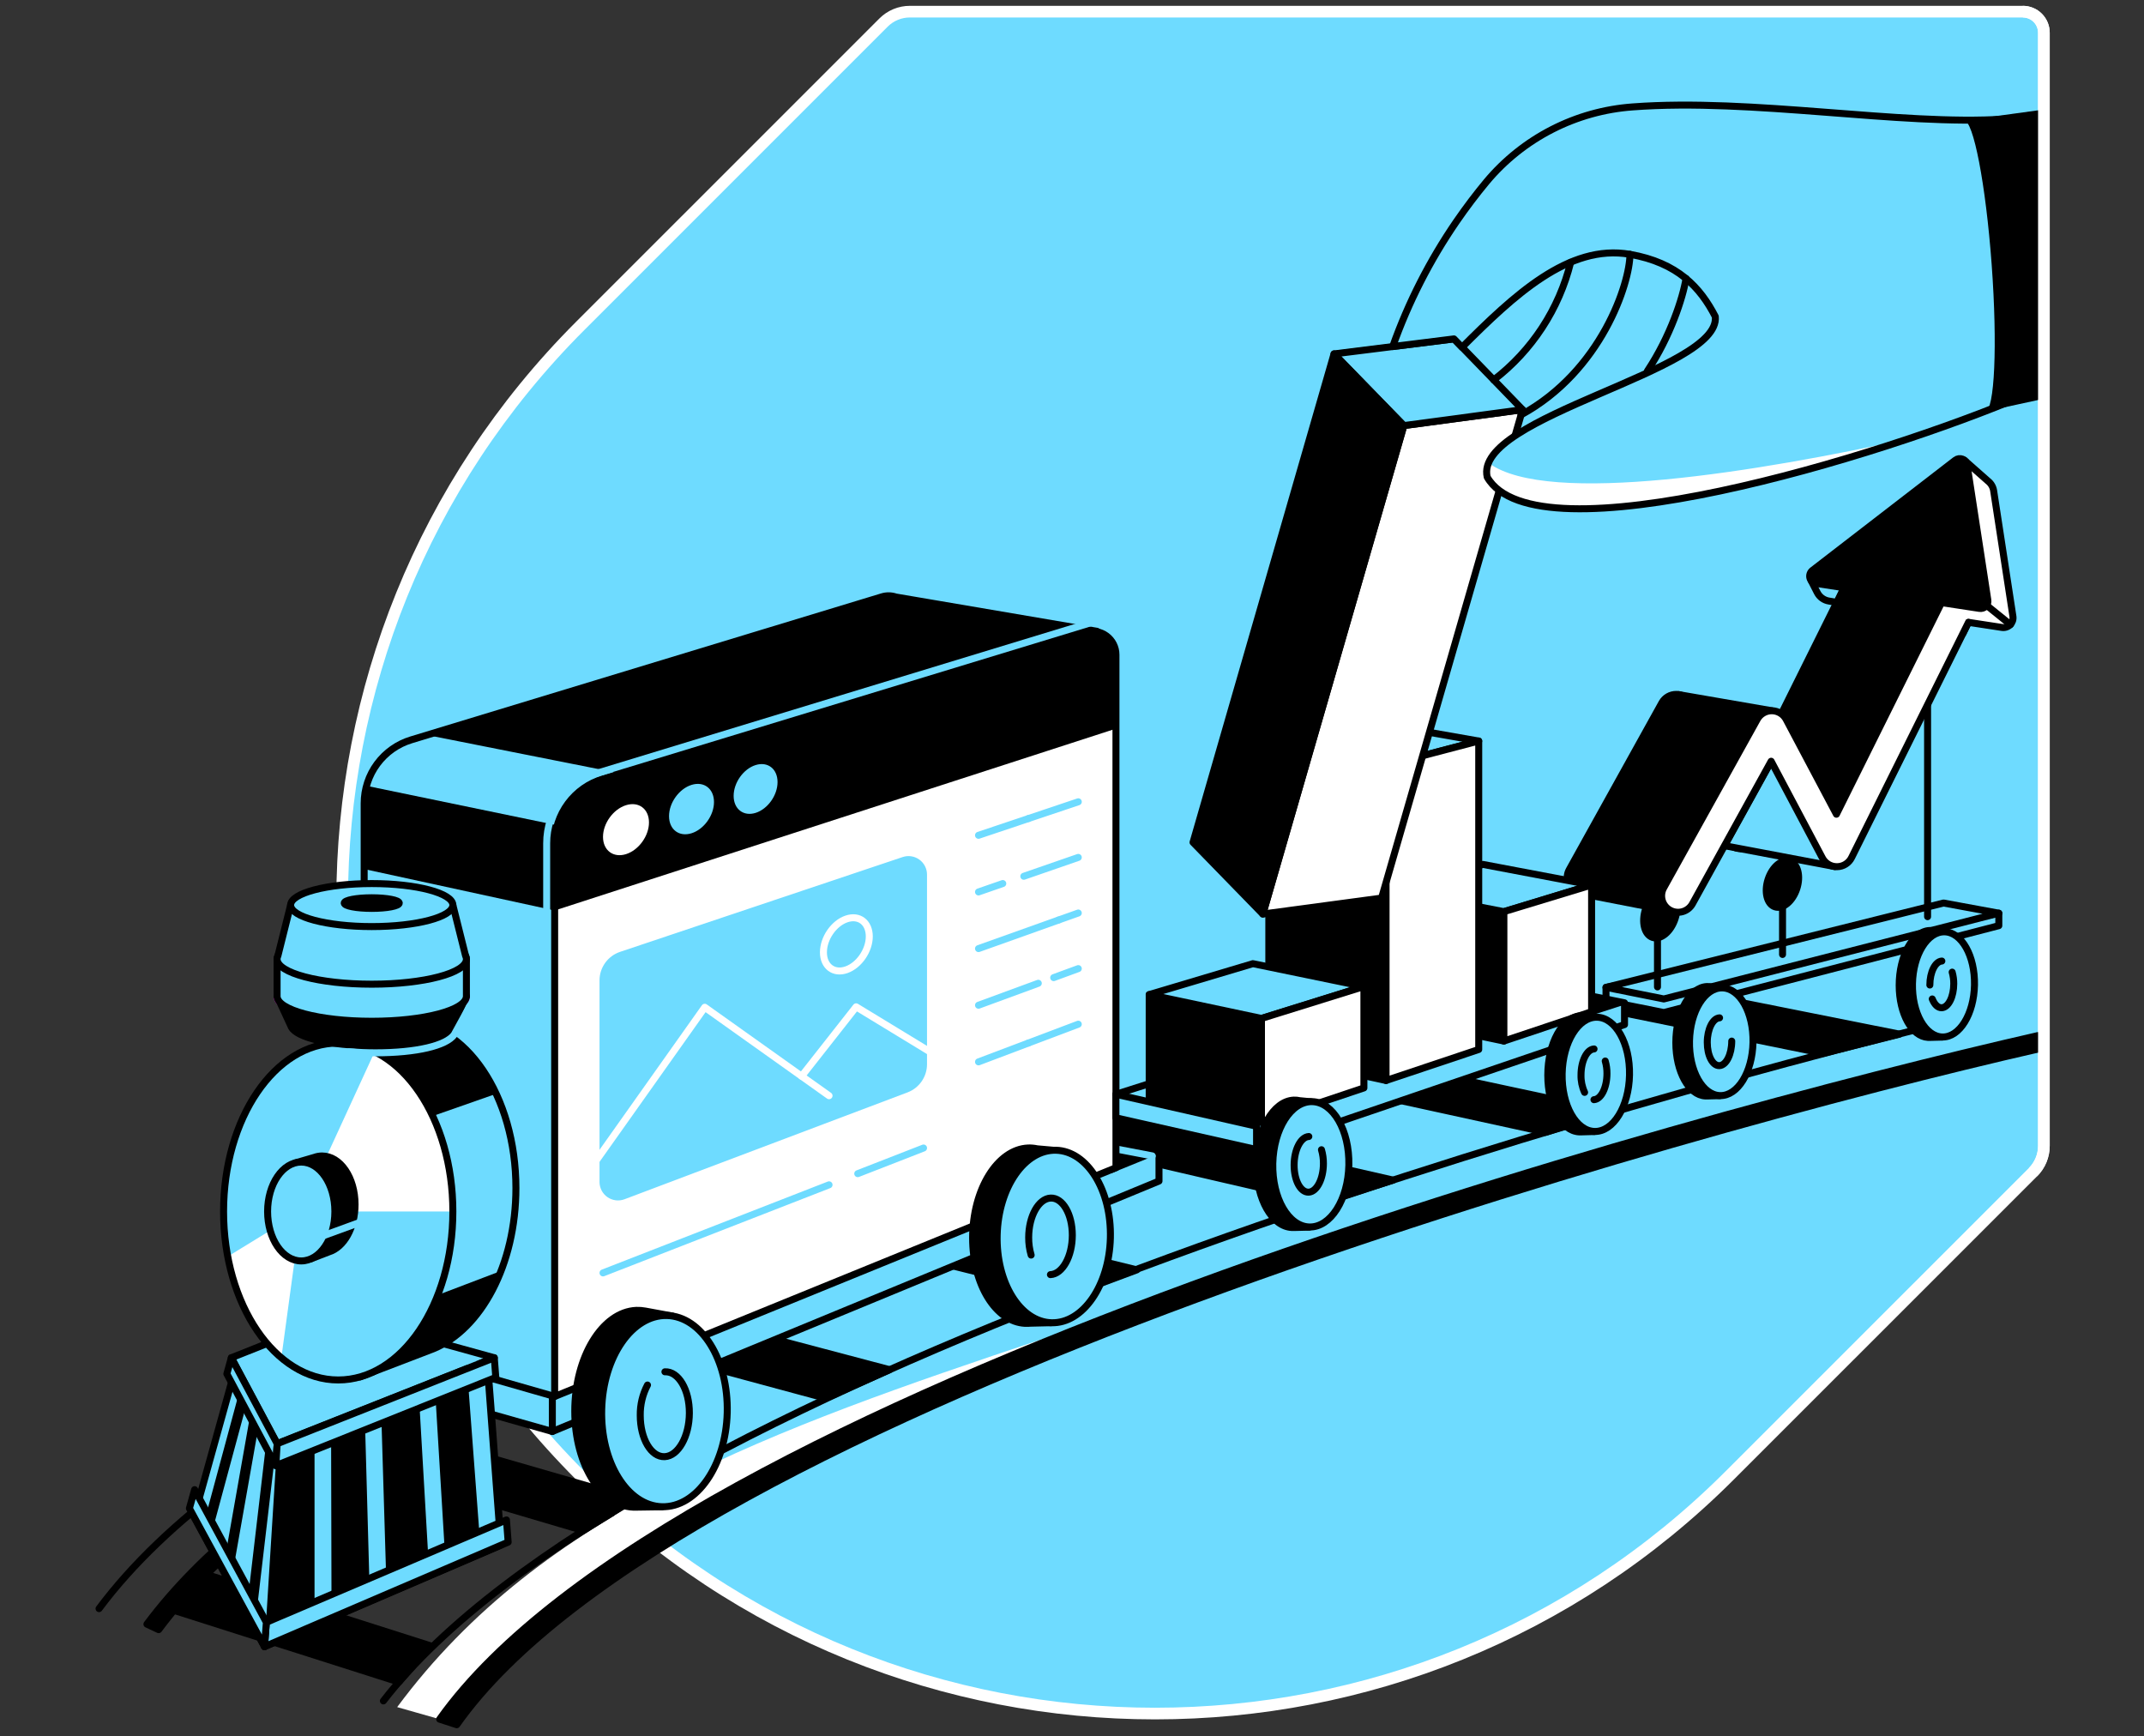 <svg width="368" height="298" viewBox="0 0 368 298" fill="none" xmlns="http://www.w3.org/2000/svg">
<rect x="0" y="0" width="368" height="298" fill="#333333" stroke="none"/>
<path d="M156.174 2C155.335 1.999 154.504 2.164 153.728 2.485C152.953 2.806 152.248 3.277 151.655 3.871L99.594 55.928C45.107 110.407 45.107 198.736 99.594 253.219C154.08 307.702 242.402 307.702 296.881 253.219L348.95 201.162C349.542 200.568 350.012 199.864 350.333 199.09C350.653 198.315 350.818 197.485 350.817 196.646V5.618C350.817 5.143 350.724 4.673 350.543 4.234C350.361 3.795 350.095 3.396 349.76 3.06C349.424 2.724 349.025 2.457 348.587 2.276C348.148 2.094 347.677 2 347.202 2H156.174Z" fill="#6EDBFF" stroke="white" stroke-width="2" stroke-miterlimit="10"/>
<path d="M182.602 214.093C183.122 211.046 181.615 208.247 179.236 207.841C176.858 207.435 174.508 209.576 173.988 212.623C173.469 215.671 174.976 218.47 177.354 218.875C179.733 219.281 182.082 217.14 182.602 214.093Z" stroke="#FF00D4" stroke-width="1.2" stroke-linecap="round" stroke-linejoin="round"/>
<path d="M226.378 202.645C226.701 200.749 225.763 199.006 224.281 198.754C222.799 198.501 221.336 199.834 221.013 201.73C220.689 203.627 221.628 205.369 223.109 205.622C224.591 205.874 226.054 204.542 226.378 202.645Z" stroke="#FF00D4" stroke-width="1.2" stroke-linecap="round" stroke-linejoin="round"/>
<path d="M177.861 230.902L178.966 229.801C132.301 245.386 93.127 259.309 68.172 292.975L75.463 295.05C92.211 271.488 132.34 249.548 177.861 230.902Z" fill="white"/>
<path d="M17 276.073C63.087 214.261 235.781 180.865 297.204 166.869" stroke="black" stroke-width="1.2" stroke-linecap="round" stroke-linejoin="round"/>
<path d="M255.243 182.239C178.204 200.023 63.549 230.979 27.235 279.683L25.218 278.74C61.763 229.724 177.65 198.675 254.697 180.969" fill="black"/>
<path d="M255.243 182.239C178.204 200.023 63.549 230.979 27.235 279.683L25.218 278.74C61.763 229.724 177.65 198.675 254.697 180.969" stroke="black" stroke-width="1.2" stroke-linecap="round" stroke-linejoin="round"/>
<path d="M265.294 194.325L228.21 186.222L229.107 180.621L276.422 190.772L265.294 194.325Z" fill="black" stroke="black" stroke-width="1.2" stroke-linecap="round" stroke-linejoin="round"/>
<path d="M227.17 206.353L177.515 194.825L178.831 188.797L239.118 202.527L227.17 206.353Z" fill="black" stroke="black" stroke-width="1.2" stroke-linecap="round" stroke-linejoin="round"/>
<path d="M183.531 222.259L142.386 211.966L144.176 205.438L195.137 217.932L183.531 222.259Z" fill="black" stroke="black" stroke-width="1.2" stroke-linecap="round" stroke-linejoin="round"/>
<path d="M141.724 239.974L99.244 228.503L101.134 221.436L152.699 235.07L141.724 239.974Z" fill="black" stroke="black" stroke-width="1.2" stroke-linecap="round" stroke-linejoin="round"/>
<path d="M100.102 262.673L58.053 250.259L60.443 243.334L108.809 257.318L100.102 262.673Z" fill="black" stroke="black" stroke-width="1.2" stroke-linecap="round" stroke-linejoin="round"/>
<path d="M68.465 288.671L30.203 276.484L34.876 270.025L73.881 282.451L68.465 288.671Z" fill="black" stroke="black" stroke-width="1.2" stroke-linecap="round" stroke-linejoin="round"/>
<path d="M312.921 180.786L276.545 173.388L282.157 168.73L326.043 177.484L312.921 180.786Z" fill="black" stroke="black" stroke-width="1.2" stroke-linecap="round" stroke-linejoin="round"/>
<path d="M311.531 98.606L310.888 99.676L311.916 101.693C312.112 102.075 312.396 102.407 312.743 102.66C313.091 102.913 313.493 103.082 313.918 103.151L317.078 103.675V100.492L311.531 98.606Z" fill="#6EDBFF" stroke="black" stroke-width="1.2" stroke-linecap="round" stroke-linejoin="round"/>
<path d="M54.892 234.357L94.805 245.674L198.932 202.693V197.323L172.233 192.219L54.892 231.42V234.357Z" fill="#6EDBFF" stroke="black" stroke-width="1.2" stroke-linecap="round" stroke-linejoin="round"/>
<path d="M184.055 194.252L198.651 197.097L199.067 197.967L190.802 201.327L184.055 194.252Z" fill="black"/>
<path d="M171.125 193.281L197.774 198.374" stroke="#6EDBFF" stroke-width="1.2" stroke-linecap="round" stroke-linejoin="round"/>
<path d="M156.444 153.246L188.27 108.337L153.765 102.459C152.994 102.195 152.16 102.183 151.382 102.424L70.59 126.971C68.252 127.68 66.205 129.122 64.75 131.083C63.294 133.044 62.508 135.422 62.506 137.864V230.301L95.202 239.666L117.817 207.756L156.444 192.008V153.246Z" fill="#6EDBFF"/>
<path d="M95.202 156.26L184.933 113.048L188.27 108.337L153.765 102.459C152.994 102.195 152.16 102.183 151.382 102.424L70.59 126.971C68.252 127.68 66.205 129.122 64.75 131.083C63.294 133.044 62.508 135.422 62.506 137.864V149.15L95.202 156.26Z" fill="black"/>
<path d="M102.084 142.968L115.649 134.557L73.307 126.146L70.613 126.97C68.771 127.531 67.102 128.551 65.761 129.933C64.421 131.315 63.453 133.015 62.949 134.873L102.084 142.968Z" fill="#6EDBFF"/>
<path d="M156.444 153.246L188.27 108.337L153.765 102.459C152.994 102.195 152.16 102.183 151.382 102.424L70.59 126.971C68.252 127.68 66.205 129.122 64.75 131.083C63.294 133.044 62.508 135.422 62.506 137.864V230.301L95.202 239.666L117.817 207.756L156.444 192.008V153.246Z" stroke="black" stroke-width="1.2" stroke-linecap="round" stroke-linejoin="round"/>
<path d="M95.202 239.666L191.545 200.404V112.367C191.545 111.738 191.397 111.119 191.114 110.557C190.831 109.996 190.421 109.509 189.915 109.135C189.41 108.761 188.825 108.51 188.205 108.403C187.586 108.296 186.95 108.335 186.349 108.518L103.474 133.684C101.081 134.413 98.986 135.891 97.496 137.901C96.007 139.911 95.203 142.346 95.202 144.847V239.666Z" fill="white" stroke="black" stroke-width="1.2" stroke-linecap="round" stroke-linejoin="round"/>
<path d="M95.202 156.26L191.545 125.05V112.367C191.545 111.738 191.397 111.119 191.114 110.557C190.831 109.996 190.421 109.509 189.915 109.135C189.41 108.761 188.825 108.51 188.205 108.403C187.586 108.296 186.95 108.335 186.349 108.518L103.474 133.684C101.081 134.413 98.986 135.891 97.496 137.901C96.007 139.911 95.203 142.346 95.202 144.847V156.26Z" fill="black"/>
<path d="M111.392 141.148C111.392 143.458 109.637 145.891 107.462 146.584C105.287 147.276 103.501 145.956 103.501 143.627C103.501 141.298 105.275 138.862 107.462 138.184C109.648 137.507 111.392 138.839 111.392 141.148Z" fill="white"/>
<path d="M122.551 137.645C122.551 139.931 120.834 142.329 118.702 143.003C116.569 143.676 114.833 142.368 114.833 140.066C114.833 137.764 116.573 135.362 118.705 134.7C120.838 134.038 122.551 135.362 122.551 137.645Z" fill="#6EDBFF"/>
<path d="M133.46 134.222C133.46 136.481 131.781 138.841 129.707 139.503C127.632 140.165 125.923 138.864 125.923 136.589C125.923 134.314 127.62 131.939 129.707 131.296C131.793 130.654 133.46 131.962 133.46 134.222Z" fill="#6EDBFF"/>
<path d="M155.559 186.916L106.985 205.254C106.595 205.401 106.175 205.451 105.762 205.4C105.349 205.35 104.954 205.199 104.611 204.962C104.269 204.725 103.989 204.409 103.795 204.04C103.602 203.671 103.501 203.261 103.501 202.845V168.263C103.501 167.305 103.802 166.371 104.362 165.593C104.921 164.816 105.711 164.233 106.619 163.928L155.12 147.657C155.507 147.527 155.92 147.491 156.323 147.552C156.727 147.613 157.111 147.769 157.443 148.008C157.774 148.246 158.045 148.56 158.231 148.923C158.417 149.287 158.515 149.689 158.515 150.098V182.64C158.515 183.568 158.232 184.475 157.704 185.239C157.176 186.003 156.428 186.588 155.559 186.916V186.916Z" fill="#6EDBFF" stroke="#6EDBFF" stroke-width="1.2" stroke-linecap="round" stroke-linejoin="round"/>
<path d="M147.225 201.423L158.519 197.023" stroke="#6EDBFF" stroke-width="1.2" stroke-linecap="round" stroke-linejoin="round"/>
<path d="M103.501 218.456L142.298 203.34" stroke="#6EDBFF" stroke-width="1.2" stroke-linecap="round" stroke-linejoin="round"/>
<path d="M176.514 140.481L185.079 137.605" stroke="#6EDBFF" stroke-width="1.2" stroke-linecap="round" stroke-linejoin="round"/>
<path d="M167.953 143.354L176.514 140.482" stroke="#6EDBFF" stroke-width="1.2" stroke-linecap="round" stroke-linejoin="round"/>
<path d="M175.729 150.386L185.078 147.148" stroke="#6EDBFF" stroke-width="1.2" stroke-linecap="round" stroke-linejoin="round"/>
<path d="M167.953 153.076L172.118 151.633" stroke="#6EDBFF" stroke-width="1.2" stroke-linecap="round" stroke-linejoin="round"/>
<path d="M181.691 157.896L185.079 156.691" stroke="#6EDBFF" stroke-width="1.2" stroke-linecap="round" stroke-linejoin="round"/>
<path d="M167.953 162.797L181.691 157.896" stroke="#6EDBFF" stroke-width="1.2" stroke-linecap="round" stroke-linejoin="round"/>
<path d="M180.856 167.78L185.079 166.232" stroke="#6EDBFF" stroke-width="1.2" stroke-linecap="round" stroke-linejoin="round"/>
<path d="M167.953 172.518L178.215 168.75" stroke="#6EDBFF" stroke-width="1.2" stroke-linecap="round" stroke-linejoin="round"/>
<path d="M176.514 179.005L185.079 175.771" stroke="#6EDBFF" stroke-width="1.2" stroke-linecap="round" stroke-linejoin="round"/>
<path d="M167.953 182.239L176.514 179.006" stroke="#6EDBFF" stroke-width="1.2" stroke-linecap="round" stroke-linejoin="round"/>
<path d="M149.207 160.71C149.207 163.104 147.456 165.664 145.289 166.426C143.122 167.188 141.335 165.86 141.335 163.443C141.335 161.026 143.11 158.458 145.289 157.711C147.467 156.965 149.207 158.319 149.207 160.71Z" stroke="white" stroke-width="1.2" stroke-linecap="round" stroke-linejoin="round"/>
<path d="M142.298 188.047L120.965 172.869L101.915 199.756" stroke="white" stroke-width="1.2" stroke-linecap="round" stroke-linejoin="round"/>
<path d="M160.355 180.953L146.948 172.793L137.59 184.699" stroke="white" stroke-width="1.2" stroke-linecap="round" stroke-linejoin="round"/>
<path d="M192.308 105.326L102.82 132.591C100.219 133.38 97.941 134.985 96.323 137.168C94.704 139.352 93.831 141.998 93.832 144.716V162.761" stroke="#6EDBFF" stroke-width="1.2" stroke-linecap="round" stroke-linejoin="round"/>
<path d="M275.656 171.779L285.583 173.773L343.08 158.865V156.721L275.656 169.45V171.779Z" fill="#6EDBFF" stroke="black" stroke-width="1.2" stroke-linecap="round" stroke-linejoin="round"/>
<path d="M275.656 169.452L280.113 170.345L285.583 171.442L343.08 156.722L333.591 154.975L275.656 169.452Z" fill="#6EDBFF" stroke="black" stroke-width="1.2" stroke-linecap="round" stroke-linejoin="round"/>
<path d="M284.494 157.873V169.375" stroke="black" stroke-width="1.2" stroke-linecap="round" stroke-linejoin="round"/>
<path d="M287.512 157.692C288.242 155.47 287.699 153.296 286.299 152.836C284.9 152.376 283.173 153.805 282.443 156.026C281.713 158.248 282.256 160.422 283.656 160.882C285.055 161.341 286.782 159.913 287.512 157.692Z" fill="black" stroke="black" stroke-width="1.2" stroke-linecap="round" stroke-linejoin="round"/>
<path d="M305.958 152.379V163.804" stroke="black" stroke-width="1.2" stroke-linecap="round" stroke-linejoin="round"/>
<path d="M308.406 152.527C309.116 150.366 308.588 148.252 307.227 147.804C305.866 147.357 304.187 148.746 303.477 150.907C302.767 153.068 303.294 155.183 304.656 155.63C306.017 156.077 307.696 154.688 308.406 152.527Z" fill="black" stroke="black" stroke-width="1.2" stroke-linecap="round" stroke-linejoin="round"/>
<path d="M330.854 109.861V157.319" stroke="black" stroke-width="1.2" stroke-linecap="round" stroke-linejoin="round"/>
<path d="M333.306 110.66C334.016 108.499 333.488 106.385 332.127 105.937C330.765 105.49 329.086 106.879 328.376 109.04C327.666 111.201 328.194 113.316 329.555 113.763C330.916 114.21 332.595 112.821 333.306 110.66Z" fill="#6EDBFF" stroke="black" stroke-width="1.2" stroke-linecap="round" stroke-linejoin="round"/>
<path d="M345.505 105.804L342.191 84.21C342.088 83.552 341.738 82.959 341.213 82.551V82.551L337.171 78.982C337.171 78.982 336.247 80.33 335.705 81.361L335.27 81.292L319.811 104.045L336.898 108.753L337.864 106.805L343.611 107.683C343.867 107.721 344.129 107.699 344.375 107.619C344.622 107.538 344.846 107.401 345.03 107.219C345.214 107.036 345.352 106.813 345.435 106.568C345.517 106.322 345.541 106.061 345.505 105.804V105.804Z" fill="white" stroke="black" stroke-width="1.2" stroke-linecap="round" stroke-linejoin="round"/>
<path d="M323.056 100.249L301.265 144.107C301.035 144.565 300.684 144.951 300.249 145.223C299.815 145.494 299.314 145.641 298.802 145.647H298.763C298.256 145.647 297.758 145.509 297.323 145.247C296.888 144.985 296.533 144.61 296.296 144.161L287.596 127.74L274.213 151.991C274.031 152.309 273.788 152.588 273.498 152.813C273.208 153.037 272.877 153.202 272.523 153.298C272.169 153.395 271.8 153.42 271.436 153.374C271.073 153.328 270.722 153.21 270.404 153.028C270.085 152.846 269.806 152.603 269.582 152.313C269.358 152.023 269.192 151.692 269.096 151.339C269 150.985 268.974 150.616 269.02 150.252C269.067 149.888 269.184 149.537 269.366 149.219L285.268 120.581C285.516 120.147 285.876 119.788 286.31 119.541C286.744 119.294 287.237 119.167 287.737 119.175C288.236 119.183 288.724 119.325 289.151 119.586C289.577 119.846 289.926 120.216 290.16 120.658L298.682 136.763L317.259 99.371" fill="black"/>
<path d="M323.056 100.249L301.265 144.107C301.035 144.565 300.684 144.951 300.249 145.223C299.815 145.494 299.314 145.641 298.802 145.647H298.763C298.256 145.647 297.758 145.509 297.323 145.247C296.888 144.985 296.533 144.61 296.296 144.161L287.596 127.74L274.213 151.991C274.031 152.309 273.788 152.588 273.498 152.813C273.208 153.037 272.877 153.202 272.523 153.298C272.169 153.395 271.8 153.42 271.436 153.374C271.073 153.328 270.722 153.21 270.404 153.028C270.085 152.846 269.806 152.603 269.582 152.313C269.358 152.023 269.192 151.692 269.096 151.339C269 150.985 268.974 150.616 269.02 150.252C269.067 149.888 269.184 149.537 269.366 149.219L285.268 120.581C285.516 120.147 285.876 119.788 286.31 119.541C286.744 119.294 287.237 119.167 287.737 119.175C288.236 119.183 288.724 119.325 289.151 119.586C289.577 119.846 289.926 120.216 290.16 120.658L298.682 136.763L317.259 99.371" stroke="black" stroke-width="1.2" stroke-linecap="round" stroke-linejoin="round"/>
<path d="M271.676 151.887L271.067 153.304L287.223 156.445L304.144 123.811V121.979L288.116 119.207L271.676 151.887Z" fill="black" stroke="black" stroke-width="1.2" stroke-linecap="round" stroke-linejoin="round"/>
<path d="M296 145.139L314.938 148.723L304.002 130.646L296 145.139Z" fill="#6EDBFF" stroke="black" stroke-width="1.2" stroke-linecap="round" stroke-linejoin="round"/>
<path d="M317.259 99.363L333.98 101.954L315.207 139.742L306.154 122.867L317.259 99.363Z" fill="black" stroke="black" stroke-width="1.2" stroke-linecap="round" stroke-linejoin="round"/>
<path d="M333.249 103.424L315.207 139.738L306.589 123.475C306.353 123.028 306.001 122.654 305.57 122.39C305.139 122.127 304.645 121.984 304.141 121.977C303.636 121.972 303.139 122.1 302.701 122.35C302.263 122.599 301.899 122.961 301.646 123.398L285.575 152.34C285.204 152.99 285.106 153.761 285.302 154.483C285.499 155.206 285.975 155.82 286.624 156.192C287.274 156.563 288.045 156.661 288.767 156.465C289.489 156.268 290.104 155.792 290.476 155.143L304.002 130.646L312.794 147.24C313.032 147.694 313.391 148.073 313.83 148.338C314.269 148.603 314.772 148.742 315.284 148.741H315.323C315.842 148.736 316.35 148.587 316.789 148.31C317.229 148.033 317.583 147.64 317.813 147.175L337.864 106.819L333.245 103.424" fill="white"/>
<path d="M333.249 103.424L315.207 139.738L306.589 123.475C306.353 123.028 306.001 122.654 305.57 122.39C305.139 122.127 304.645 121.984 304.141 121.977C303.636 121.972 303.139 122.1 302.701 122.35C302.263 122.599 301.899 122.961 301.646 123.398L285.575 152.34C285.204 152.99 285.106 153.761 285.302 154.483C285.499 155.206 285.975 155.82 286.624 156.192C287.274 156.563 288.045 156.661 288.767 156.465C289.489 156.268 290.104 155.792 290.476 155.143L304.002 130.646L312.794 147.24C313.032 147.694 313.391 148.073 313.83 148.338C314.269 148.603 314.772 148.742 315.284 148.741H315.323C315.842 148.736 316.35 148.587 316.789 148.31C317.229 148.033 317.583 147.64 317.813 147.175L337.864 106.819" stroke="black" stroke-width="1.2" stroke-linecap="round" stroke-linejoin="round"/>
<path d="M311.104 97.885L335.624 78.97C335.796 78.836 336.001 78.749 336.218 78.719C336.435 78.689 336.655 78.716 336.859 78.797C337.062 78.878 337.24 79.011 337.376 79.183C337.512 79.354 337.6 79.558 337.633 79.774L341.197 102.986C341.227 103.18 341.211 103.38 341.15 103.567C341.089 103.755 340.984 103.925 340.845 104.065C340.705 104.204 340.535 104.309 340.347 104.37C340.16 104.431 339.96 104.448 339.765 104.417L315.419 100.695L311.681 100.126C311.438 100.088 311.211 99.98 311.028 99.815C310.846 99.649 310.716 99.434 310.654 99.196C310.593 98.957 310.602 98.706 310.682 98.473C310.762 98.24 310.909 98.036 311.104 97.885V97.885Z" fill="black" stroke="black" stroke-width="1.2" stroke-linecap="round" stroke-linejoin="round"/>
<path d="M253.811 127.175L237.906 131.34L217.782 127.714L233.903 123.68L253.811 127.175Z" fill="#6EDBFF" stroke="black" stroke-width="1.2" stroke-linecap="round" stroke-linejoin="round"/>
<path d="M278.835 175.84L215.8 197.315L191.538 191.842V187.8L255.617 167.414L278.835 172.102V175.84Z" fill="#6EDBFF" stroke="black" stroke-width="1.2" stroke-linecap="round" stroke-linejoin="round"/>
<path d="M268.419 170.082L271.834 174.69L278.836 172.419L268.419 170.082Z" fill="black"/>
<path d="M216.519 174.787V192.602L197.25 188.279V170.695L216.519 174.787Z" fill="black" stroke="black" stroke-width="1.2" stroke-linecap="round" stroke-linejoin="round"/>
<path d="M237.906 131.339V185.437L217.782 181.079V127.713L237.906 131.339Z" fill="black" stroke="black" stroke-width="1.2" stroke-linecap="round" stroke-linejoin="round"/>
<path d="M258.13 156.459V178.666L239.272 174.72V152.795L258.13 156.459Z" fill="black" stroke="black" stroke-width="1.2" stroke-linecap="round" stroke-linejoin="round"/>
<path d="M273.185 151.883L258.13 156.46L239.272 152.796L254.531 148.35L273.185 151.883Z" fill="#6EDBFF" stroke="black" stroke-width="1.2" stroke-linecap="round" stroke-linejoin="round"/>
<path d="M273.185 151.883L258.13 156.46V178.666L273.185 173.627V151.883Z" fill="white" stroke="black" stroke-width="1.2" stroke-linecap="round" stroke-linejoin="round"/>
<path d="M234.103 169.309L216.519 174.787L197.25 170.695L215.049 165.383L234.103 169.309Z" fill="#6EDBFF" stroke="black" stroke-width="1.2" stroke-linecap="round" stroke-linejoin="round"/>
<path d="M234.103 169.309L216.52 174.786V192.601L234.103 186.711V169.309Z" fill="white" stroke="black" stroke-width="1.2" stroke-linecap="round" stroke-linejoin="round"/>
<path d="M253.811 127.174V180.113L237.906 185.436V131.339L253.811 127.174Z" fill="white" stroke="black" stroke-width="1.2" stroke-linecap="round" stroke-linejoin="round"/>
<path d="M237.132 154.13L216.754 156.867L240.959 73.041L261.337 70.305L237.132 154.13Z" fill="white" stroke="black" stroke-width="1.2" stroke-linecap="round" stroke-linejoin="round"/>
<path d="M261.336 70.305L240.958 73.041L228.976 60.735L249.569 58.16L261.336 70.305Z" fill="#6EDBFF" stroke="black" stroke-width="1.2" stroke-linecap="round" stroke-linejoin="round"/>
<path d="M240.959 73.043L228.976 60.736L204.775 144.566L216.754 156.868L240.959 73.043Z" fill="black" stroke="black" stroke-width="1.2" stroke-linecap="round" stroke-linejoin="round"/>
<path d="M249.558 58.162L250.951 59.601C259.777 50.783 269.227 41.806 279.755 43.646C287.977 45.082 291.838 49.335 294.417 54.328C298.124 61.742 252.845 71.446 255.266 81.881C263.523 96.254 321.512 78.771 346.74 68.174C350.351 66.653 343.488 62.862 345.512 61.742C345.193 46.595 349.419 35.301 349.096 20.169C330.943 24.188 305.18 16.482 280.213 18.364C275.385 18.715 270.677 20.034 266.369 22.241C262.061 24.449 258.241 27.5 255.135 31.213C253.407 33.291 251.671 35.574 249.95 38.072C245.396 44.708 241.726 51.909 239.034 59.494L249.558 58.162Z" fill="#6EDBFF"/>
<path d="M255.528 79.466C255.187 80.222 255.099 81.069 255.278 81.879C261.822 93.273 299.622 84.647 327.575 75.301C302.185 80.871 265.644 86.968 255.528 79.466Z" fill="white"/>
<path d="M344.027 20.438C326.201 21.593 300.765 16.801 280.225 18.348C275.397 18.699 270.689 20.018 266.381 22.225C262.073 24.433 258.252 27.484 255.147 31.197C253.419 33.276 251.683 35.558 249.962 38.056C245.408 44.692 241.738 51.893 239.045 59.477L249.558 58.161L250.951 59.601C259.778 50.782 269.228 41.806 279.755 43.645C287.977 45.081 291.838 49.335 294.417 54.327C295.41 63.673 252.845 71.445 255.266 81.88C263.608 96.4 322.702 78.416 347.503 67.85" stroke="black" stroke-width="1.2" stroke-linecap="round" stroke-linejoin="round"/>
<path d="M256.39 65.201C262.953 60.159 267.609 53.038 269.597 45.004" stroke="black" stroke-width="1.2" stroke-linecap="round" stroke-linejoin="round"/>
<path d="M261.075 71.198C274.894 63.672 279.767 48.529 279.767 43.645" stroke="black" stroke-width="1.2" stroke-linecap="round" stroke-linejoin="round"/>
<path d="M282.762 63.673C286.719 57.703 288.836 51.159 289.394 47.803" stroke="black" stroke-width="1.2" stroke-linecap="round" stroke-linejoin="round"/>
<path d="M340.743 70.618L349.9 68.631V18.922L337.09 20.677C338.711 20.558 340.843 31.64 341.856 45.432C342.868 59.224 342.364 70.498 340.743 70.618Z" fill="black"/>
<path d="M94.805 245.675V239.666" stroke="black" stroke-width="1.2" stroke-linecap="round" stroke-linejoin="round"/>
<path d="M45.4 282.597L86.029 265.137C85.209 254.663 84.489 243.966 83.65 233.496L47.575 247.765L45.4 282.597Z" fill="black" stroke="black" stroke-width="1.2" stroke-linecap="round" stroke-linejoin="round"/>
<path d="M47.575 247.768L40.507 234.461L33.313 260.313L45.4 282.596" fill="#6EDBFF"/>
<path d="M47.575 247.768L40.507 234.461L33.313 260.313L45.4 282.596" stroke="black" stroke-width="1.2" stroke-linecap="round" stroke-linejoin="round"/>
<path d="M84.84 233.019L73.2 229.805L46.486 230.321L39.707 233.019L47.575 247.769L84.84 233.019Z" fill="#6EDBFF" stroke="black" stroke-width="1.2" stroke-linecap="round" stroke-linejoin="round"/>
<path d="M88.554 203.899C88.554 188.094 79.897 175.283 69.219 175.283C68.067 175.286 66.921 175.439 65.809 175.737L65.766 175.691L54.892 179.325L55.427 183.852C51.998 189.014 49.88 196.089 49.88 203.899C49.88 215.258 54.353 225.07 60.832 229.689L60.939 230.597L61.779 236.31L73.885 231.671L74.235 231.537L74.385 231.479C82.553 228.126 88.554 217.056 88.554 203.899Z" stroke="black" stroke-width="1.2" stroke-linecap="round" stroke-linejoin="round"/>
<path d="M69.219 193.306L85.167 187.72C81.679 180.21 75.84 175.283 69.219 175.283C68.067 175.286 66.921 175.439 65.809 175.737L65.766 175.691L54.892 179.325L55.427 183.852L55.316 184.025L69.219 193.306Z" fill="black"/>
<path d="M63.545 226.67V235.631L73.885 231.67L74.235 231.536L74.385 231.478C79.339 229.446 83.492 224.572 85.998 218.117L63.545 226.67Z" fill="black"/>
<path d="M58.053 236.83C68.92 236.83 77.73 223.885 77.73 207.918C77.73 191.95 68.92 179.006 58.053 179.006C47.185 179.006 38.375 191.95 38.375 207.918C38.375 223.885 47.185 236.83 58.053 236.83Z" fill="#6EDBFF"/>
<path d="M64.308 180.506L51.705 207.917H77.73C77.73 195.164 72.106 184.347 64.308 180.506Z" fill="white"/>
<path d="M48.291 233.019L51.705 207.918L39.091 215.647C40.488 223.061 43.841 229.278 48.291 233.019Z" fill="white"/>
<path d="M60.944 206.713C60.944 202.094 58.407 198.387 55.273 198.387C54.829 198.39 54.387 198.468 53.969 198.618V198.618L50.662 199.584L50.119 200.777L49.85 204.334C49.691 205.119 49.611 205.919 49.611 206.72C49.611 206.897 49.611 207.071 49.63 207.248L49.307 211.482L53.314 216.059L56.436 214.858C59.019 214.073 60.944 210.724 60.944 206.713Z" fill="black" stroke="black" stroke-width="1.2" stroke-linecap="round" stroke-linejoin="round"/>
<path d="M51.705 216.401C54.894 216.401 57.479 212.603 57.479 207.917C57.479 203.232 54.894 199.434 51.705 199.434C48.516 199.434 45.931 203.232 45.931 207.917C45.931 212.603 48.516 216.401 51.705 216.401Z" fill="#6EDBFF" stroke="black" stroke-width="1.2" stroke-linecap="round" stroke-linejoin="round"/>
<path d="M58.053 236.83C68.92 236.83 77.73 223.885 77.73 207.918C77.73 191.95 68.92 179.006 58.053 179.006C47.185 179.006 38.375 191.95 38.375 207.918C38.375 223.885 47.185 236.83 58.053 236.83Z" stroke="black" stroke-width="1.2" stroke-linecap="round" stroke-linejoin="round"/>
<path d="M63.807 175.275C72.781 175.275 80.055 173.345 80.055 170.964C80.055 168.583 72.781 166.652 63.807 166.652C54.834 166.652 47.56 168.583 47.56 170.964C47.56 173.345 54.834 175.275 63.807 175.275Z" stroke="#FF0BF7" stroke-width="1.2" stroke-miterlimit="10"/>
<path d="M77.657 176.148L80.055 170.96L51.078 169.42L47.56 170.96L50.012 176.272C50.935 178.077 56.755 179.463 63.803 179.463C70.852 179.463 76.672 178.077 77.596 176.272L77.657 176.148Z" fill="black" stroke="black" stroke-width="1.2" stroke-linecap="round" stroke-linejoin="round"/>
<path d="M59.858 180.503C61.374 180.619 62.937 180.684 64.442 180.684C71.487 180.684 76.595 179.464 77.965 177.559L80.706 172.555" stroke="#6EDBFF" stroke-width="1.2" stroke-linecap="round" stroke-linejoin="round"/>
<path d="M63.807 160.289C54.831 160.289 47.56 162.214 47.56 164.6V170.959C47.56 173.342 54.831 175.27 63.807 175.27C72.784 175.27 80.055 173.346 80.055 170.959V164.6C80.055 162.218 72.78 160.289 63.807 160.289Z" fill="#6EDBFF" stroke="black" stroke-width="1.2" stroke-linecap="round" stroke-linejoin="round"/>
<path d="M79.913 164.043L77.73 155.324H49.881L47.698 164.043C47.61 164.216 47.562 164.407 47.56 164.601C47.56 166.98 54.831 168.908 63.807 168.908C72.784 168.908 80.055 166.984 80.055 164.601C80.053 164.406 80.004 164.215 79.913 164.043Z" fill="#6EDBFF" stroke="black" stroke-width="1.2" stroke-linecap="round" stroke-linejoin="round"/>
<path d="M63.807 159.02C71.496 159.02 77.73 157.367 77.73 155.328C77.73 153.289 71.496 151.637 63.807 151.637C56.118 151.637 49.884 153.289 49.884 155.328C49.884 157.367 56.118 159.02 63.807 159.02Z" fill="#6EDBFF" stroke="black" stroke-width="1.2" stroke-linecap="round" stroke-linejoin="round"/>
<path d="M63.807 155.899C66.415 155.899 68.53 155.49 68.53 154.986C68.53 154.483 66.415 154.074 63.807 154.074C61.199 154.074 59.084 154.483 59.084 154.986C59.084 155.49 61.199 155.899 63.807 155.899Z" fill="black" stroke="black" stroke-width="1.2" stroke-linecap="round" stroke-linejoin="round"/>
<path d="M52.044 213.332L62.926 209.371" stroke="#6EDBFF" stroke-width="1.2" stroke-linecap="round" stroke-linejoin="round"/>
<path d="M65.805 291.911C107.543 238.022 266.183 191.965 337.071 174.689" stroke="black" stroke-width="1.2" stroke-linecap="round" stroke-linejoin="round"/>
<path d="M350 179.999C288.577 193.995 116.542 241.813 78.396 295.999L75.463 295.049C115.53 238.714 288.377 191.719 349.8 177.723L350 179.999Z" fill="black" stroke="black" stroke-width="1.2" stroke-linecap="round" stroke-linejoin="round"/>
<path d="M56.902 276.58L53.988 276.576V245.578H56.829L56.902 276.58Z" fill="#6EDBFF"/>
<path d="M63.414 271.849L62.587 241.921L65.416 241.863L66.317 271.791L63.414 271.849Z" fill="#6EDBFF"/>
<path d="M73.546 267.808L71.864 238.842L74.685 238.723L76.433 267.685L73.546 267.808Z" fill="#6EDBFF"/>
<path d="M82.445 265.264L80.066 233.619L82.973 233.496L85.355 265.137L82.445 265.264Z" fill="#6EDBFF"/>
<path d="M45.719 278.42L45.4 282.596L87.222 264.659L86.926 260.852L45.719 278.42Z" fill="#6EDBFF" stroke="black" stroke-width="1.2" stroke-linecap="round" stroke-linejoin="round"/>
<path d="M40.893 239.532L34.865 261.859L36.552 262.315L42.58 239.988L40.893 239.532Z" fill="black"/>
<path d="M43.047 242.272L38.352 268.871L40.072 269.175L44.767 242.576L43.047 242.272Z" fill="black"/>
<path d="M45.834 246.392L42.322 276.33L44.058 276.534L47.57 246.595L45.834 246.392Z" fill="black"/>
<path d="M39.707 233.018L38.937 235.778L47.34 251.529L47.575 247.768L39.707 233.018Z" fill="#6EDBFF" stroke="black" stroke-width="1.2" stroke-linecap="round" stroke-linejoin="round"/>
<path d="M47.575 247.768L47.34 251.529L85.101 236.393L84.84 233.018L47.575 247.768Z" fill="#6EDBFF" stroke="black" stroke-width="1.2" stroke-linecap="round" stroke-linejoin="round"/>
<path d="M32.509 258.867L45.4 282.597L45.719 278.421L33.406 255.656L32.509 258.867Z" fill="#6EDBFF" stroke="black" stroke-width="1.2" stroke-linecap="round" stroke-linejoin="round"/>
<path d="M339.912 103.027L345.074 107.192" stroke="black" stroke-width="1.2" stroke-linecap="round" stroke-linejoin="round"/>
<path d="M215.677 192.602V197.317" stroke="black" stroke-width="1.2" stroke-linecap="round" stroke-linejoin="round"/>
<path d="M215.676 193.282L191.538 187.801" stroke="black" stroke-width="1.2" stroke-linecap="round" stroke-linejoin="round"/>
<path d="M119.791 241.341C119.791 235.628 118.009 230.655 115.288 227.71L115.388 225.855L110.768 225.004C110.261 224.907 109.745 224.867 109.229 224.885C103.386 225.124 98.651 232.872 98.655 242.207C98.659 251.541 103.397 258.897 109.24 258.658L113.655 258.593L113.748 256.869C117.312 254.012 119.795 248.088 119.791 241.341Z" fill="black" stroke="black" stroke-width="1.2" stroke-linecap="round" stroke-linejoin="round"/>
<path d="M124.82 242.453C125.052 233.392 120.419 225.922 114.47 225.769C108.522 225.617 103.511 232.839 103.278 241.901C103.046 250.963 107.68 258.432 113.628 258.585C119.576 258.738 124.587 251.515 124.82 242.453Z" fill="#6EDBFF" stroke="black" stroke-width="1.2" stroke-linecap="round" stroke-linejoin="round"/>
<path d="M111.138 237.699C110.293 239.304 109.866 241.095 109.894 242.908C109.894 246.93 111.765 250.102 114.09 249.994C116.415 249.886 118.305 246.53 118.324 242.519C118.344 238.508 116.454 235.321 114.129 235.428" stroke="black" stroke-width="1.2" stroke-linecap="round" stroke-linejoin="round"/>
<path d="M228.491 199.457C228.491 195.223 227.067 191.593 224.992 189.872V189.083L223.102 188.902C222.763 188.821 222.415 188.787 222.066 188.802C218.529 188.952 215.661 193.972 215.665 200.011C215.665 205.839 218.36 210.485 221.712 210.662C221.832 210.662 221.951 210.662 222.07 210.662C222.19 210.662 222.201 210.662 222.267 210.662L224.695 210.601V209.596C226.951 207.772 228.495 203.891 228.491 199.457Z" fill="black" stroke="black" stroke-width="1.2" stroke-linecap="round" stroke-linejoin="round"/>
<path d="M231.519 199.957C231.645 194.017 228.826 189.139 225.221 189.062C221.616 188.985 218.591 193.739 218.465 199.679C218.338 205.62 221.158 210.498 224.763 210.575C228.367 210.651 231.392 205.898 231.519 199.957Z" fill="#6EDBFF"/>
<path d="M224.649 195.049C223.26 195.122 222.128 197.316 222.124 199.953C222.12 202.59 223.24 204.668 224.63 204.599C226.02 204.53 227.147 202.332 227.155 199.695C227.161 198.89 227.048 198.088 226.82 197.316" stroke="black" stroke-width="1.2" stroke-linecap="round" stroke-linejoin="round"/>
<path d="M231.519 199.957C231.645 194.017 228.826 189.139 225.221 189.062C221.616 188.985 218.591 193.739 218.465 199.679C218.338 205.62 221.158 210.498 224.763 210.575C228.367 210.651 231.392 205.898 231.519 199.957Z" stroke="black" stroke-width="1.2" stroke-linecap="round" stroke-linejoin="round"/>
<path d="M186.045 211.689C186.045 205.842 183.924 200.865 180.833 198.498V197.408L178.015 197.158C177.51 197.048 176.993 197.001 176.476 197.019C171.206 197.231 166.937 204.137 166.941 212.447C166.941 220.473 170.933 226.867 175.952 227.113C176.129 227.113 176.31 227.113 176.487 227.113L176.776 227.09L180.394 227.005L180.417 225.623C183.735 223.133 186.045 217.79 186.045 211.689Z" fill="black" stroke="black" stroke-width="1.2" stroke-linecap="round" stroke-linejoin="round"/>
<path d="M190.588 212.457C190.798 204.281 186.618 197.542 181.252 197.404C175.886 197.267 171.366 203.783 171.156 211.958C170.946 220.134 175.126 226.873 180.492 227.011C185.858 227.149 190.378 220.633 190.588 212.457Z" fill="#6EDBFF"/>
<path d="M180.298 218.753C182.365 218.657 184.047 215.635 184.055 212.006C184.062 208.376 182.392 205.512 180.325 205.612C178.258 205.712 176.572 208.73 176.564 212.36C176.554 213.387 176.697 214.411 176.987 215.397" stroke="black" stroke-width="1.2" stroke-linecap="round" stroke-linejoin="round"/>
<path d="M190.588 212.457C190.798 204.281 186.618 197.542 181.252 197.404C175.886 197.267 171.366 203.783 171.156 211.958C170.946 220.134 175.126 226.873 180.492 227.011C185.858 227.149 190.378 220.633 190.588 212.457Z" stroke="black" stroke-width="1.2" stroke-linecap="round" stroke-linejoin="round"/>
<path d="M277.007 184.039C277.007 180.171 275.744 176.872 273.928 175.305V174.581L272.249 174.416C271.949 174.344 271.641 174.314 271.333 174.327C268.2 174.466 265.663 179.039 265.663 184.543C265.663 189.855 268.038 194.089 271.021 194.251C271.126 194.257 271.232 194.257 271.337 194.251H271.51L273.662 194.193V193.277C275.64 191.618 277.011 188.081 277.007 184.039Z" fill="black" stroke="black" stroke-width="1.2" stroke-linecap="round" stroke-linejoin="round"/>
<path d="M279.692 184.494C279.801 179.081 277.301 174.64 274.109 174.576C270.916 174.512 268.24 178.849 268.131 184.262C268.023 189.676 270.523 194.116 273.715 194.18C276.907 194.245 279.584 189.908 279.692 184.494Z" fill="#6EDBFF"/>
<path d="M273.589 188.728C274.817 188.663 275.818 186.665 275.821 184.259C275.831 183.526 275.731 182.795 275.525 182.092" stroke="black" stroke-width="1.2" stroke-linecap="round" stroke-linejoin="round"/>
<path d="M273.604 180.021C272.372 180.087 271.372 182.089 271.368 184.49C271.342 185.519 271.553 186.539 271.984 187.474" stroke="black" stroke-width="1.2" stroke-linecap="round" stroke-linejoin="round"/>
<path d="M279.692 184.494C279.801 179.081 277.301 174.64 274.109 174.576C270.916 174.512 268.24 178.849 268.131 184.262C268.023 189.676 270.523 194.116 273.715 194.18C276.907 194.245 279.584 189.908 279.692 184.494Z" stroke="black" stroke-width="1.2" stroke-linecap="round" stroke-linejoin="round"/>
<path d="M298.359 178.47C298.359 174.821 297.17 171.711 295.434 170.233V169.551L293.851 169.398C293.57 169.328 293.279 169.298 292.989 169.309C290.033 169.44 287.639 173.755 287.643 178.932C287.643 183.936 289.879 187.936 292.693 188.09C292.793 188.095 292.893 188.095 292.993 188.09H293.155L295.183 188.036V187.173C297.069 185.615 298.359 182.281 298.359 178.47Z" fill="black" stroke="black" stroke-width="1.2" stroke-linecap="round" stroke-linejoin="round"/>
<path d="M300.888 178.895C300.991 173.789 298.634 169.602 295.624 169.541C292.615 169.481 290.092 173.57 289.989 178.676C289.887 183.781 292.244 187.969 295.253 188.029C298.263 188.09 300.786 184 300.888 178.895Z" fill="#6EDBFF"/>
<path d="M295.148 174.682C293.994 174.739 293.043 176.606 293.039 178.893C293.035 181.179 293.971 182.946 295.133 182.884C296.296 182.823 297.235 180.941 297.239 178.673" stroke="black" stroke-width="1.2" stroke-linecap="round" stroke-linejoin="round"/>
<path d="M300.888 178.895C300.991 173.789 298.634 169.602 295.624 169.541C292.615 169.481 290.092 173.57 289.989 178.676C289.887 183.781 292.244 187.969 295.253 188.029C298.263 188.09 300.786 184 300.888 178.895Z" stroke="black" stroke-width="1.2" stroke-linecap="round" stroke-linejoin="round"/>
<path d="M336.44 168.636C336.44 165.072 335.285 162.038 333.584 160.591V159.929L332.044 159.779C331.769 159.71 331.485 159.682 331.201 159.694C328.314 159.821 325.978 164.032 325.978 169.098C325.978 173.99 328.164 177.89 330.912 178.04C331.009 178.04 331.109 178.04 331.205 178.04H331.363L333.345 177.99V177.147C335.181 175.615 336.44 172.358 336.44 168.636Z" fill="black" stroke="black" stroke-width="1.2" stroke-linecap="round" stroke-linejoin="round"/>
<path d="M338.905 169.05C339.005 164.066 336.703 159.978 333.764 159.919C330.824 159.86 328.36 163.852 328.26 168.837C328.16 173.821 330.462 177.909 333.402 177.968C336.341 178.027 338.805 174.035 338.905 169.05Z" fill="#6EDBFF"/>
<path d="M331.655 171.442C332.04 172.392 332.618 172.981 333.287 172.951C334.442 172.889 335.343 171.049 335.347 168.836C335.352 168.16 335.26 167.487 335.073 166.838" stroke="black" stroke-width="1.2" stroke-linecap="round" stroke-linejoin="round"/>
<path d="M333.303 164.936C332.171 164.997 331.247 166.837 331.243 169.05" stroke="black" stroke-width="1.2" stroke-linecap="round" stroke-linejoin="round"/>
<path d="M338.905 169.05C339.005 164.066 336.703 159.978 333.764 159.919C330.824 159.86 328.36 163.852 328.26 168.837C328.16 173.821 330.462 177.909 333.402 177.968C336.341 178.027 338.805 174.035 338.905 169.05Z" stroke="black" stroke-width="1.2" stroke-linecap="round" stroke-linejoin="round"/>
<path d="M348.95 201.162C349.543 200.568 350.013 199.864 350.333 199.09C350.653 198.315 350.818 197.485 350.817 196.646V5.618C350.818 5.143 350.725 4.673 350.543 4.234C350.362 3.795 350.095 3.396 349.76 3.06C349.424 2.724 349.026 2.457 348.587 2.276C348.148 2.094 347.678 2 347.203 2" stroke="white" stroke-width="2" stroke-miterlimit="10"/>
</svg>
